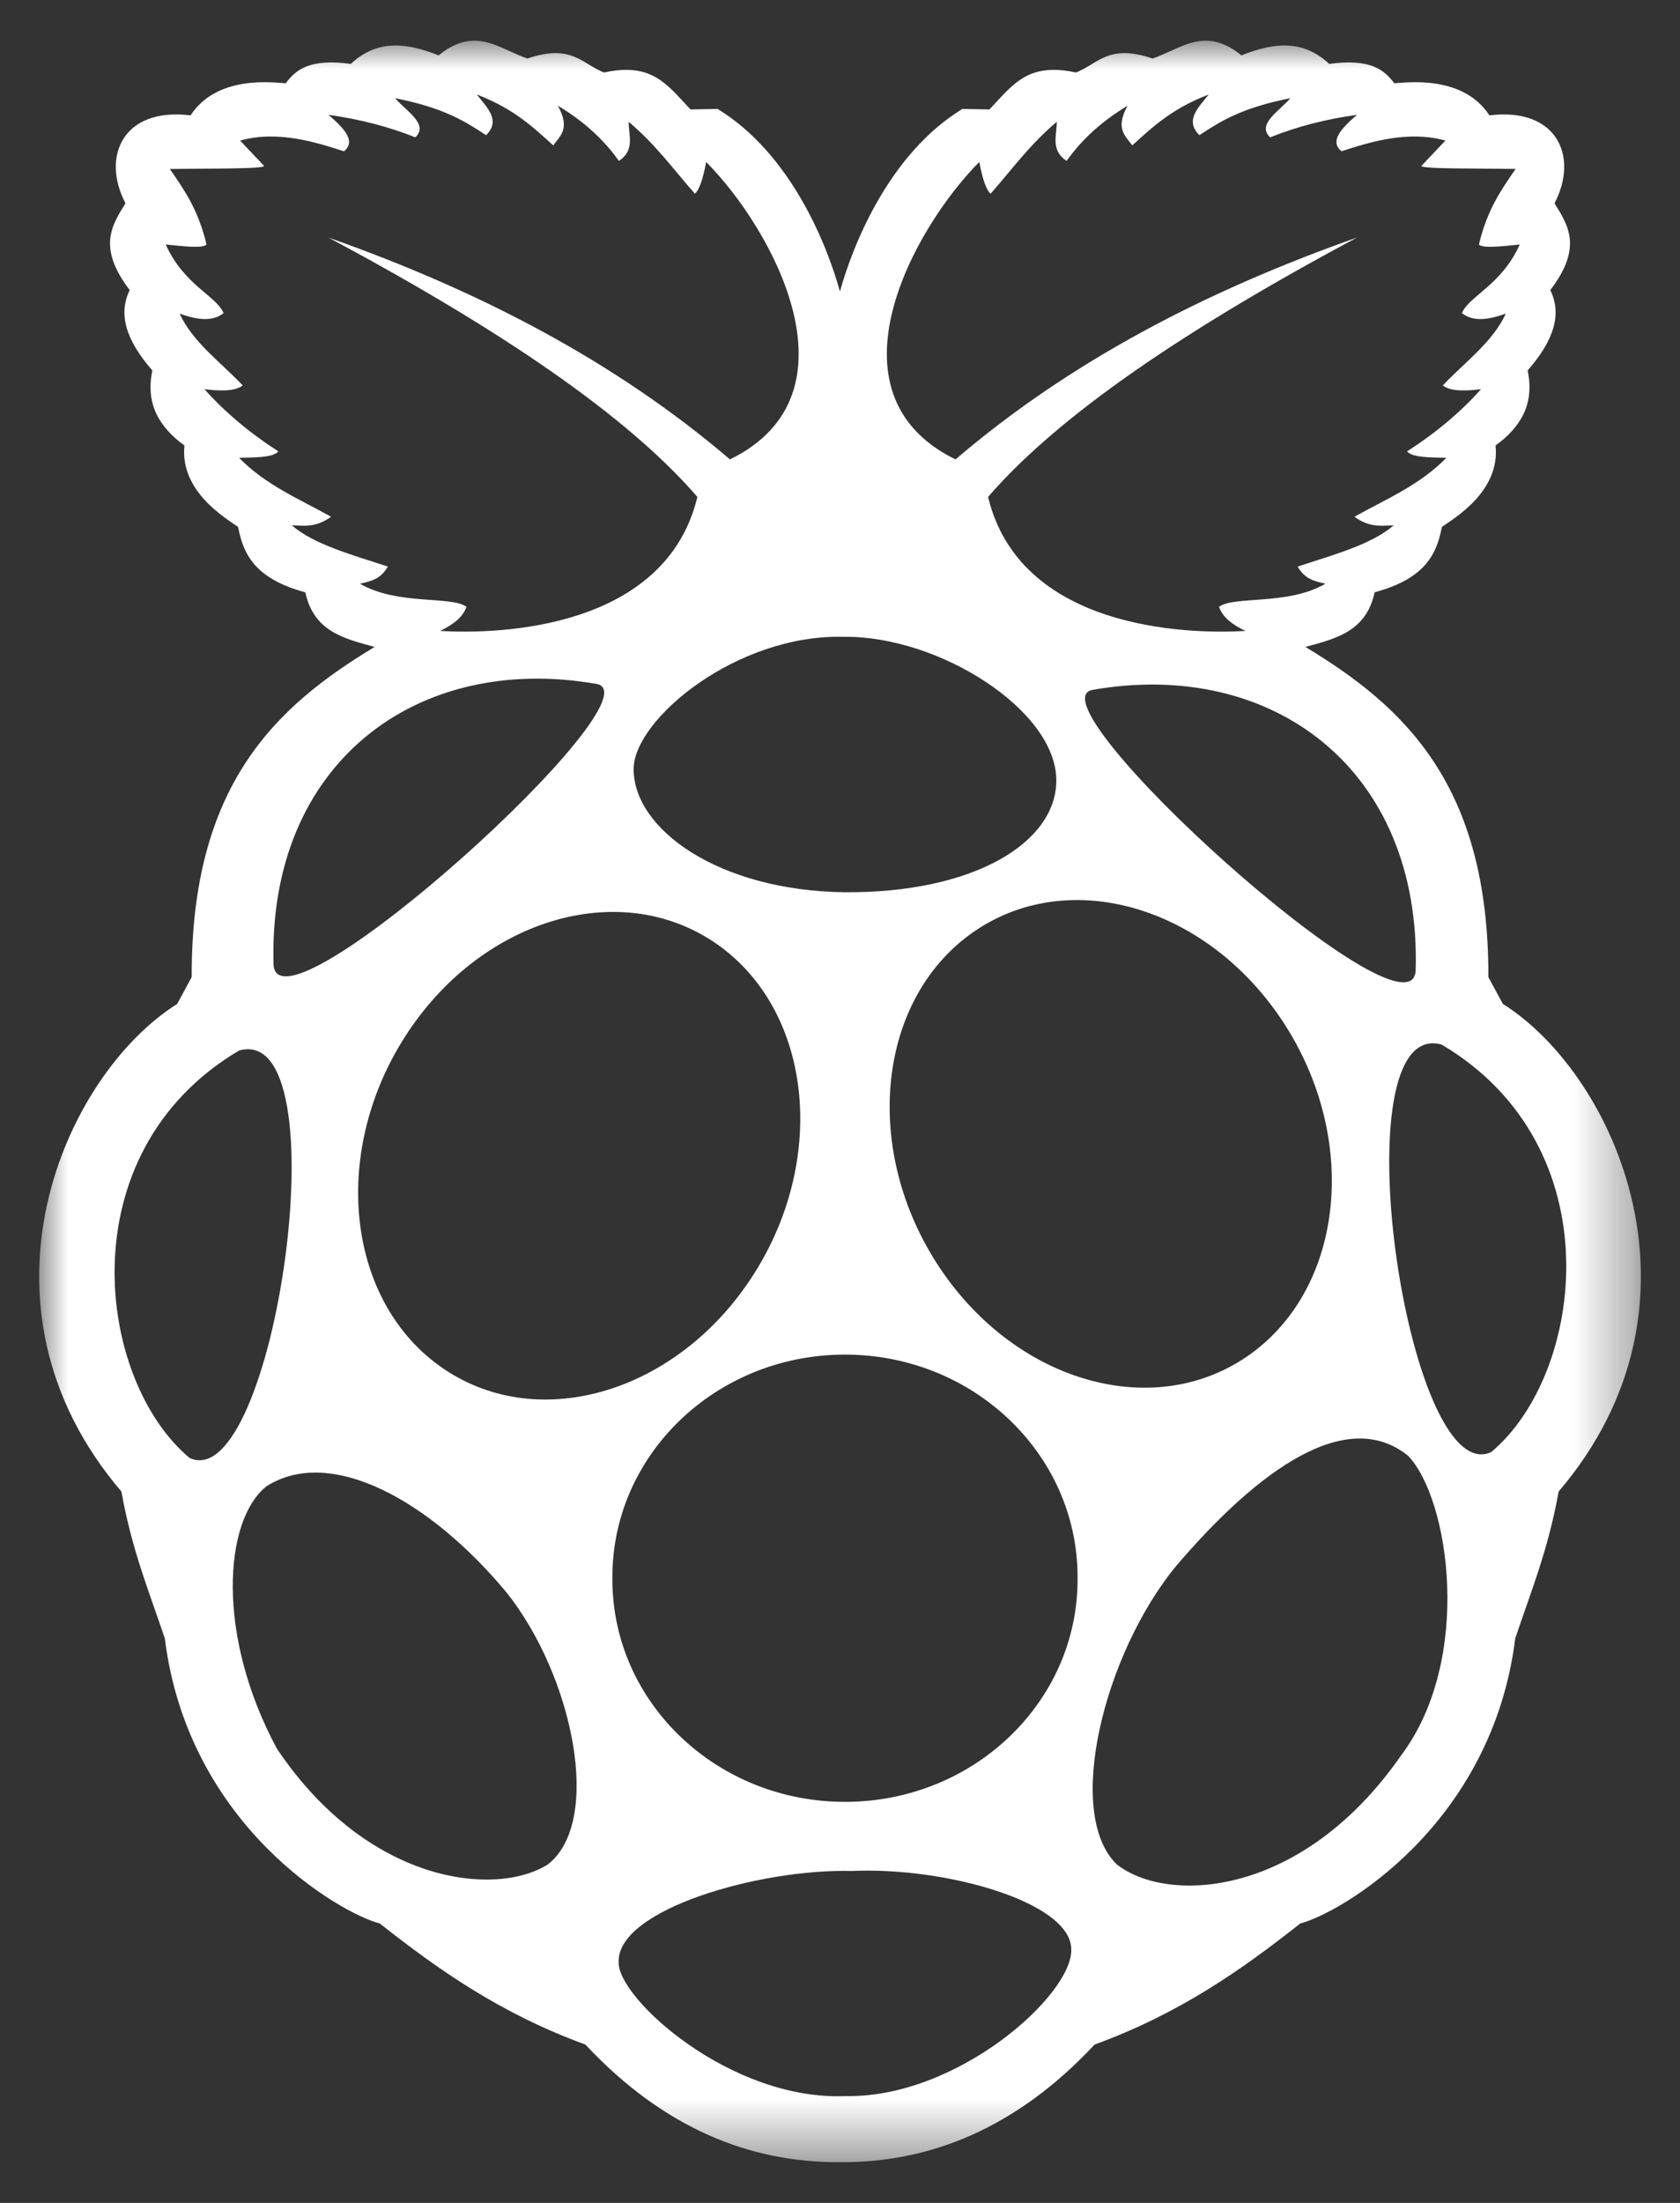 <?xml version="1.0" encoding="UTF-8"?>
<svg width="29px" height="38px" viewBox="0 0 29 38" version="1.1" xmlns="http://www.w3.org/2000/svg" xmlns:xlink="http://www.w3.org/1999/xlink">
    <rect x="0" y="0" width="29" height="38" fill="#333333" stroke="none"/>
    <!-- Generator: Sketch 48.2 (47327) - http://www.bohemiancoding.com/sketch -->
    <title>Brand/Raspberry Pi/Black/Solo</title>
    <desc>Created with Sketch.</desc>
    <defs>
        <polygon id="path-1" points="0 0 27.649 0 27.649 36.596 0 36.596"></polygon>
    </defs>
    <g id="Design---tablet" stroke="none" stroke-width="1" fill="none" fill-rule="evenodd" transform="translate(-34, -9)">
        <g id="header">
            <g id="brand-&amp;-social" transform="translate(33, 8)">
                <g id="Raspberry-Pi-logo">
                    <g id="Page-1" transform="translate(1.676, 1.702)">
                        <mask id="mask-2" fill="white">
                            <use xlink:href="#path-1"></use>
                        </mask>
                        <g id="Clip-2"></g>
                        <path d="M19.627,26.31 C18.385,27.819 17.693,30.57 18.599,31.456 C19.466,32.144 21.792,32.048 23.511,29.577 C24.759,27.917 24.341,25.144 23.628,24.408 C22.569,23.559 21.049,24.646 19.627,26.31 L19.627,26.31 Z M8.065,26.765 C6.747,25.18 5.035,24.235 3.927,24.934 C3.185,25.519 3.05,27.509 4.105,29.464 C5.67,31.794 7.872,32.028 8.779,31.461 C9.737,30.718 9.213,28.199 8.065,26.765 Z M14.035,31.572 C12.432,31.531 9.973,32.238 10.003,33.144 C9.978,33.761 11.933,35.544 13.928,35.455 C15.853,35.489 17.843,33.709 17.816,32.922 C17.812,32.111 15.648,31.499 14.035,31.572 Z M13.892,10.283 C12.042,10.233 10.266,11.706 10.262,12.561 C10.257,13.599 11.724,14.662 13.904,14.689 C16.13,14.705 17.551,13.838 17.558,12.767 C17.566,11.553 15.533,10.264 13.892,10.283 L13.892,10.283 Z M9.621,11.096 C6.521,10.553 3.942,12.462 4.046,15.946 C4.148,17.282 10.763,11.295 9.621,11.096 Z M23.761,16.048 C23.865,12.564 21.285,10.655 18.186,11.198 C17.044,11.397 23.659,17.384 23.761,16.048 Z M24.21,17.317 C22.414,16.818 23.604,25.019 25.065,24.346 C26.673,23.006 27.19,19.081 24.21,17.317 Z M2.597,24.448 C4.059,25.121 5.249,16.92 3.452,17.419 C0.472,19.183 0.99,23.108 2.597,24.448 Z M16.155,15.356 C14.491,16.485 14.191,19.046 15.485,21.075 C16.779,23.104 19.176,23.834 20.84,22.704 C22.504,21.574 22.804,19.013 21.51,16.984 C20.216,14.955 17.819,14.226 16.155,15.356 Z M11.665,15.56 C10.001,14.431 7.603,15.16 6.31,17.189 C5.016,19.218 5.316,21.779 6.98,22.908 C8.643,24.038 11.041,23.309 12.334,21.28 C13.628,19.251 13.328,16.69 11.665,15.56 Z M17.925,26.482 C17.913,24.363 16.106,22.654 13.889,22.665 C11.671,22.676 9.883,24.403 9.895,26.523 C9.895,26.536 9.895,26.549 9.895,26.563 C9.906,28.682 11.713,30.391 13.931,30.38 C16.148,30.369 17.937,28.642 17.925,26.523 C17.925,26.509 17.925,26.496 17.925,26.482 Z M22.748,3.396 C19.396,5.187 17.448,6.636 16.38,7.87 C16.927,10.141 19.779,10.245 20.822,10.181 C20.608,10.078 20.43,9.954 20.367,9.765 C20.629,9.572 21.556,9.745 22.204,9.367 C21.955,9.314 21.839,9.262 21.723,9.072 C22.335,8.869 22.994,8.695 23.382,8.36 C23.172,8.363 22.977,8.408 22.704,8.212 C23.252,7.906 23.837,7.663 24.291,7.195 C24.008,7.188 23.702,7.192 23.613,7.084 C24.115,6.762 24.539,6.404 24.889,6.012 C24.492,6.061 24.325,6.019 24.229,5.947 C24.608,5.545 25.088,5.205 25.317,4.708 C25.023,4.814 24.753,4.854 24.559,4.699 C24.688,4.398 25.24,4.22 25.558,3.516 C25.248,3.547 24.919,3.586 24.853,3.516 C24.997,2.908 25.244,2.566 25.486,2.212 C24.823,2.202 23.818,2.215 23.863,2.157 L24.274,1.723 C23.625,1.542 22.962,1.751 22.481,1.907 C22.265,1.731 22.485,1.507 22.748,1.279 C22.197,1.355 21.7,1.486 21.25,1.667 C21.01,1.442 21.406,1.217 21.598,0.992 C20.747,1.16 20.386,1.395 20.028,1.63 C19.768,1.372 20.013,1.152 20.189,0.928 C19.547,1.174 19.216,1.492 18.869,1.806 C18.751,1.641 18.569,1.52 18.788,1.122 C18.333,1.394 17.99,1.715 17.736,2.074 C17.454,1.888 17.568,1.633 17.566,1.399 C17.093,1.798 16.792,2.223 16.425,2.638 C16.351,2.582 16.286,2.392 16.228,2.092 C15.099,3.228 13.503,6.089 15.818,7.223 C17.787,5.538 20.141,4.314 22.748,3.396 L22.748,3.396 Z M4.993,3.396 C7.601,4.314 9.954,5.539 11.925,7.223 C14.24,6.089 12.644,3.228 11.514,2.093 C11.457,2.392 11.392,2.582 11.318,2.638 C10.95,2.223 10.65,1.798 10.176,1.399 C10.175,1.634 10.289,1.888 10.007,2.074 C9.753,1.715 9.41,1.394 8.954,1.122 C9.174,1.52 8.992,1.641 8.874,1.806 C8.526,1.492 8.196,1.174 7.554,0.928 C7.73,1.153 7.975,1.372 7.715,1.63 C7.356,1.395 6.996,1.16 6.145,0.992 C6.337,1.217 6.733,1.442 6.493,1.667 C6.043,1.487 5.545,1.355 4.994,1.279 C5.258,1.507 5.478,1.731 5.262,1.908 C4.781,1.752 4.117,1.542 3.469,1.723 L3.88,2.157 C3.925,2.215 2.92,2.203 2.256,2.213 C2.499,2.567 2.745,2.908 2.889,3.516 C2.824,3.586 2.495,3.547 2.185,3.516 C2.503,4.22 3.055,4.398 3.184,4.699 C2.989,4.854 2.72,4.814 2.425,4.708 C2.654,5.205 3.134,5.545 3.514,5.947 C3.418,6.019 3.25,6.061 2.854,6.012 C3.204,6.404 3.627,6.762 4.129,7.084 C4.04,7.192 3.735,7.188 3.451,7.195 C3.906,7.663 4.491,7.906 5.039,8.212 C4.765,8.408 4.57,8.363 4.361,8.36 C4.749,8.695 5.408,8.869 6.02,9.072 C5.903,9.262 5.787,9.314 5.538,9.367 C6.186,9.745 7.114,9.572 7.376,9.765 C7.312,9.954 7.134,10.078 6.921,10.181 C7.964,10.245 10.816,10.141 11.362,7.87 C10.295,6.636 8.346,5.187 4.994,3.396 L4.993,3.396 Z M7.484,0 C7.825,-0.011 8.114,0.204 8.429,0.307 C9.197,0.047 9.373,0.403 9.75,0.549 C10.587,0.365 10.842,0.765 11.244,1.186 L11.711,1.177 C12.974,1.948 13.601,3.519 13.823,4.327 C14.046,3.52 14.673,1.948 15.937,1.177 L16.404,1.186 C16.806,0.765 17.06,0.365 17.898,0.549 C18.275,0.403 18.451,0.047 19.219,0.307 C19.698,0.15 20.118,-0.266 20.753,0.253 C21.287,0.039 21.805,-0.035 22.268,0.4 C22.983,0.304 23.216,0.502 23.392,0.734 C23.549,0.731 24.567,0.567 25.034,1.288 C26.207,1.145 26.578,2.004 26.158,2.805 C26.397,3.189 26.646,3.569 26.085,4.302 C26.284,4.71 26.161,5.153 25.694,5.689 C25.817,6.262 25.575,6.667 25.14,6.983 C25.222,7.768 24.446,8.225 24.214,8.387 C24.125,8.845 23.939,9.276 23.053,9.515 C22.907,10.197 22.374,10.315 21.858,10.458 C23.563,11.485 25.025,12.837 25.016,16.153 L25.266,16.615 C27.221,17.847 28.98,21.808 26.229,25.027 C26.049,26.035 25.748,26.759 25.48,27.56 C25.079,30.788 22.46,32.299 21.769,32.478 C20.757,33.277 19.679,34.035 18.22,34.566 C16.845,36.036 15.355,36.597 13.857,36.596 C13.835,36.596 13.813,36.596 13.791,36.596 C12.293,36.596 10.804,36.036 9.428,34.566 C7.97,34.035 6.892,33.277 5.88,32.478 C5.189,32.299 2.57,30.788 2.169,27.56 C1.9,26.759 1.599,26.035 1.42,25.027 C-1.331,21.808 0.428,17.847 2.383,16.615 L2.633,16.153 C2.623,12.837 4.085,11.486 5.79,10.458 C5.274,10.315 4.741,10.198 4.595,9.516 C3.709,9.277 3.523,8.845 3.434,8.388 C3.203,8.225 2.427,7.768 2.508,6.983 C2.074,6.668 1.831,6.263 1.954,5.689 C1.487,5.153 1.365,4.71 1.563,4.302 C1.003,3.569 1.251,3.189 1.49,2.805 C1.07,2.004 1.441,1.145 2.614,1.288 C3.081,0.567 4.099,0.731 4.256,0.734 C4.432,0.502 4.665,0.304 5.38,0.4 C5.843,-0.035 6.361,0.04 6.895,0.253 C7.114,0.075 7.306,0.006 7.484,0.001 L7.484,0 Z" id="Fill-1" fill="#FFFFFF" mask="url(#mask-2)"></path>
                    </g>
                </g>
            </g>
        </g>
    </g>
</svg>